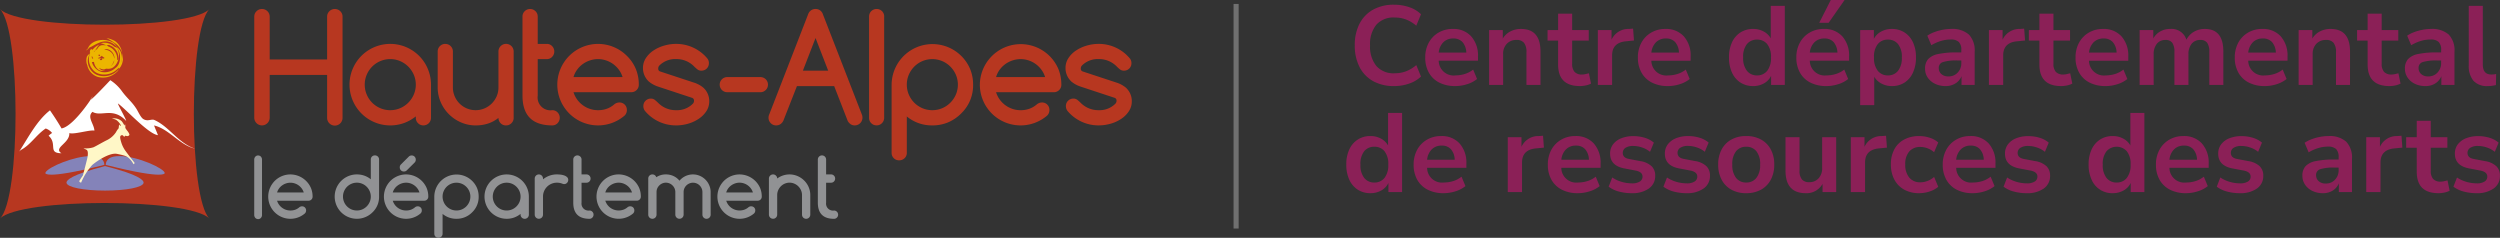 <?xml version="1.0" encoding="UTF-8"?> <svg xmlns="http://www.w3.org/2000/svg" width="490.124" height="46.62" viewBox="0 0 490.124 46.62"><rect x="0" y="0" width="490.124" height="46.62" fill="#333333" stroke="none"/><defs><clipPath id="clip-path"><path id="Rectangle_1888" fill="none" d="M0 0h221.89v44.862H0z"></path></clipPath></defs><g id="Groupe_8990" transform="translate(-625.984 -652.346)"><path id="Ligne_786" fill="none" stroke="#707070" stroke-width="1" d="M868.322 653.12v44.028"></path><g id="Groupe_8991" transform="translate(625.984 654.104)"><g id="Groupe_8991-2" clip-path="url(#clip-path)"><path id="Tracé_18059" d="M41.053 41.121c-4.069-4.069-36.986-4.069-41.053 0C4.067 37.052 4.067 4.135 0 .068c4.067 4.067 36.984 4.067 41.053 0-4.069 4.067-4.069 36.984 0 41.053" transform="translate(0 -.033)" fill="#b73720"></path><path id="Tracé_18060" d="M115.049 21.315a1.513 1.513 0 1 1-3.025 0v-8.386h-11.258v8.386a1.512 1.512 0 1 1-3.025 0V1.514a1.459 1.459 0 0 1 .443-1.069 1.519 1.519 0 0 1 2.139 0 1.465 1.465 0 0 1 .443 1.069V9.9h11.258V1.514a1.459 1.459 0 0 1 .443-1.069 1.519 1.519 0 0 1 2.14 0 1.467 1.467 0 0 1 .443 1.069Z" transform="translate(-47.893 -.002)" fill="#b73720"></path><path id="Tracé_18061" d="M147.354 27.921v-.285a8.142 8.142 0 0 1-2.327 1.312 7.994 7.994 0 0 1-10.67-7.533 7.988 7.988 0 1 1 15.976 0v6.506a1.482 1.482 0 0 1-1.483 1.483 1.447 1.447 0 0 1-1.063-.434 1.431 1.431 0 0 1-.434-1.049m-5.007-11.511a4.866 4.866 0 0 0-1.969.4 5.006 5.006 0 0 0-2.645 2.667 4.989 4.989 0 0 0 0 3.88 5 5 0 0 0 2.645 2.667 5.008 5.008 0 0 0 3.924 0 5.107 5.107 0 0 0 1.59-1.084 5.168 5.168 0 0 0 1.07-1.592 4.948 4.948 0 0 0 0-3.864 5.165 5.165 0 0 0-1.07-1.591 5.089 5.089 0 0 0-1.59-1.084 4.84 4.84 0 0 0-1.955-.4" transform="translate(-65.835 -6.579)" fill="#b73720"></path><path id="Tracé_18062" d="M181.647 29.407a1.4 1.4 0 0 1-1.055-.429 1.493 1.493 0 0 1-.429-1.04 6.647 6.647 0 0 1-2.082 1.121 7.856 7.856 0 0 1-2.383.349 7.125 7.125 0 0 1-2.882-.593 7.595 7.595 0 0 1-3.973-3.972 7.134 7.134 0 0 1-.591-2.882v-7.048a1.43 1.43 0 0 1 .434-1.049 1.45 1.45 0 0 1 1.063-.435 1.485 1.485 0 0 1 1.484 1.484v7.047a4.337 4.337 0 0 0 .351 1.739 4.44 4.44 0 0 0 .955 1.42 4.492 4.492 0 0 0 1.419.956 4.488 4.488 0 0 0 3.467 0 4.537 4.537 0 0 0 2.39-2.382 4.324 4.324 0 0 0 .349-1.733v-7.047a1.491 1.491 0 0 1 2.982 0v13.009a1.427 1.427 0 0 1-.436 1.05 1.446 1.446 0 0 1-1.063.436" transform="translate(-82.443 -6.58)" fill="#b73720"></path><path id="Tracé_18063" d="M200.857 9.833v7.175q0 5.82 5.834 5.82a1.4 1.4 0 0 0 1.041-.435 1.519 1.519 0 0 0 0-2.112 1.41 1.41 0 0 0-1.041-.435 2.514 2.514 0 0 1-2.852-2.838V9.833h1.783a1.406 1.406 0 0 0 1.04-.436 1.517 1.517 0 0 0 0-2.111 1.407 1.407 0 0 0-1.04-.435h-1.783V1.486A1.432 1.432 0 0 0 203.4.438a1.5 1.5 0 0 0-2.111 0 1.427 1.427 0 0 0-.436 1.048v8.347Z" transform="translate(-98.42 -.002)" fill="#b73720"></path><path id="Tracé_18064" d="M226.389 24.915a1.437 1.437 0 0 1 1.483 1.483 1.483 1.483 0 0 1-.426 1.07 7.991 7.991 0 0 1-13.211-6.05 7.99 7.99 0 0 1 13.637-5.647 7.792 7.792 0 0 1 1.757 2.575 8.026 8.026 0 0 1 .582 3.072 1.4 1.4 0 0 1-.436 1.063 1.453 1.453 0 0 1-1.061.421h-11.3a4.867 4.867 0 0 0 .712 1.434 4.979 4.979 0 0 0 1.106 1.113 5.1 5.1 0 0 0 1.4.722 4.985 4.985 0 0 0 1.591.256 5.066 5.066 0 0 0 1.725-.284 4.741 4.741 0 0 0 1.454-.859 1.573 1.573 0 0 1 .985-.369m.643-4.979a4.838 4.838 0 0 0-.721-1.434 5.153 5.153 0 0 0-1.114-1.114 5.092 5.092 0 0 0-1.4-.718 4.92 4.92 0 0 0-1.576-.257 4.989 4.989 0 0 0-1.585.257 5.2 5.2 0 0 0-1.413.718 4.972 4.972 0 0 0-1.11 1.114 4.556 4.556 0 0 0-.7 1.434Z" transform="translate(-104.975 -6.582)" fill="#b73720"></path><path id="Tracé_18065" d="M250.12 21.8a5.462 5.462 0 0 1-1.882-1.055h.013a3.559 3.559 0 0 1-1.087-2.583 3.488 3.488 0 0 1 .58-1.96 5.2 5.2 0 0 1 1.5-1.49 7.586 7.586 0 0 1 2.093-.951 8.376 8.376 0 0 1 2.332-.333 7.925 7.925 0 0 1 6.12 2.866 1.388 1.388 0 0 1 .3.9 1.437 1.437 0 0 1-1.484 1.482 1.2 1.2 0 0 1-.777-.257 7.929 7.929 0 0 1-.623-.556 4.81 4.81 0 0 0-3.535-1.455 4.373 4.373 0 0 0-3.281 1.255.838.838 0 0 0-.232.627.533.533 0 0 0 .373.542l6.675 2.2a5.384 5.384 0 0 1 1.882 1.056h-.009a3.558 3.558 0 0 1 1.083 2.582 3.472 3.472 0 0 1-.579 1.969 5.267 5.267 0 0 1-1.506 1.49 7.207 7.207 0 0 1-2.076.951 8.436 8.436 0 0 1-2.323.329 7.893 7.893 0 0 1-6.119-2.839 1.487 1.487 0 0 1-.316-.928 1.444 1.444 0 0 1 1.483-1.484 1.2 1.2 0 0 1 .8.278q.326.278.6.537a4.833 4.833 0 0 0 3.552 1.453 4.348 4.348 0 0 0 3.279-1.284.843.843 0 0 0 .216-.585.557.557 0 0 0-.385-.554Z" transform="translate(-121.111 -6.582)" fill="#b73720"></path><path id="Tracé_18066" d="M278.139 29.151a1.483 1.483 0 1 1 0-2.966h6.5a1.483 1.483 0 1 1 0 2.966Z" transform="translate(-135.561 -12.831)" fill="#b73720"></path><path id="Tracé_18067" d="m295.588 20.63 7.612-19.6A1.519 1.519 0 0 1 304.648 0a1.474 1.474 0 0 1 1.438 1.03l7.647 19.67a1.618 1.618 0 0 1 .113.614 1.507 1.507 0 0 1-1.509 1.512 1.4 1.4 0 0 1-1.055-.442 1.576 1.576 0 0 1-.346-.485l-2.636-6.777H301l-2.659 6.778a1.628 1.628 0 0 1-.341.485 1.462 1.462 0 0 1-1.074.442 1.431 1.431 0 0 1-1.061-.442 1.467 1.467 0 0 1-.434-1.07 1.621 1.621 0 0 1 .156-.683M307.13 12.1l-2.482-6.405-2.481 6.405Z" transform="translate(-144.762)" fill="#b73720"></path><path id="Tracé_18068" d="M350.732 29.409a7.663 7.663 0 0 1-5.006-1.754v7.116a1.409 1.409 0 0 1-.437 1.063 1.47 1.47 0 0 1-1.064.421 1.44 1.44 0 0 1-1.481-1.484V21.419a8.015 8.015 0 0 1 15.39-3.073 7.95 7.95 0 0 1 .587 3.073 7.628 7.628 0 0 1-2.34 5.649 8.055 8.055 0 0 1-2.608 1.763 7.916 7.916 0 0 1-3.042.578m-5.006-7.99a4.92 4.92 0 0 0 .39 1.942 5.119 5.119 0 0 0 1.064 1.591 5.058 5.058 0 0 0 1.583 1.077 5.027 5.027 0 0 0 3.924 0 5.114 5.114 0 0 0 2.659-2.676 4.965 4.965 0 0 0 0-3.866 5.085 5.085 0 0 0-1.072-1.589 4.971 4.971 0 0 0-1.587-1.084 5.009 5.009 0 0 0-3.924 0 4.989 4.989 0 0 0-1.583 1.076 5.122 5.122 0 0 0-1.064 1.591 4.919 4.919 0 0 0-.39 1.939" transform="translate(-167.944 -6.582)" fill="#b73720"></path><path id="Tracé_18069" d="M388.813 24.915A1.433 1.433 0 0 1 390.3 26.4a1.483 1.483 0 0 1-.429 1.07 7.99 7.99 0 0 1-13.209-6.05 8.019 8.019 0 0 1 15.394-3.072 8.045 8.045 0 0 1 .583 3.072 1.411 1.411 0 0 1-.436 1.063 1.462 1.462 0 0 1-1.059.421h-11.3a4.89 4.89 0 0 0 .712 1.434 5.107 5.107 0 0 0 1.105 1.113 5.179 5.179 0 0 0 1.4.722 4.967 4.967 0 0 0 1.591.256 5.052 5.052 0 0 0 1.723-.284 4.711 4.711 0 0 0 1.456-.859 1.572 1.572 0 0 1 .984-.369m.643-4.979a4.778 4.778 0 0 0-.721-1.434 5.055 5.055 0 0 0-2.506-1.832 5 5 0 0 0-3.164 0 5.18 5.18 0 0 0-1.411.718 5.019 5.019 0 0 0-1.116 1.114 4.684 4.684 0 0 0-.7 1.434Z" transform="translate(-184.563 -6.582)" fill="#b73720"></path><path id="Tracé_18070" d="M412.549 21.8a5.515 5.515 0 0 1-1.885-1.055h.016a3.556 3.556 0 0 1-1.085-2.583 3.483 3.483 0 0 1 .579-1.96 5.109 5.109 0 0 1 1.507-1.49 7.47 7.47 0 0 1 2.088-.951 8.364 8.364 0 0 1 2.33-.333 7.908 7.908 0 0 1 6.119 2.866 1.377 1.377 0 0 1 .3.9 1.435 1.435 0 0 1-1.483 1.482 1.2 1.2 0 0 1-.776-.257 7.132 7.132 0 0 1-.62-.556 4.827 4.827 0 0 0-3.541-1.455 4.377 4.377 0 0 0-3.278 1.255.844.844 0 0 0-.23.627.529.529 0 0 0 .372.542l6.677 2.2a5.379 5.379 0 0 1 1.879 1.056h-.011a3.555 3.555 0 0 1 1.083 2.582 3.478 3.478 0 0 1-.577 1.969 5.338 5.338 0 0 1-1.5 1.49 7.226 7.226 0 0 1-2.085.949 8.453 8.453 0 0 1-2.325.329 7.9 7.9 0 0 1-6.119-2.839 1.511 1.511 0 0 1-.312-.928 1.414 1.414 0 0 1 .422-1.061 1.43 1.43 0 0 1 1.061-.423 1.191 1.191 0 0 1 .8.278c.224.185.421.364.6.537a4.827 4.827 0 0 0 3.549 1.453 4.354 4.354 0 0 0 3.281-1.284.856.856 0 0 0 .214-.585.56.56 0 0 0-.382-.554Z" transform="translate(-200.701 -6.582)" fill="#b73720"></path><path id="Tracé_18071" d="M337.045 1.5a1.473 1.473 0 0 0-.42-1.062 1.519 1.519 0 0 0-2.126 0 1.483 1.483 0 0 0-.422 1.062v19.888a1.641 1.641 0 0 0 .023.254c0 .014.01.027.014.042a1.422 1.422 0 0 0 .389.709c.017.018.039.03.057.046a1.383 1.383 0 0 0 .424.279.024.024 0 0 0 .012 0 1.381 1.381 0 0 0 .254.076 1.662 1.662 0 0 0 .308.029 1.422 1.422 0 0 0 1.046-.434 1.455 1.455 0 0 0 .433-1.049V1.5Z" transform="translate(-163.698 -.002)" fill="#b73720"></path><path id="Tracé_18072" d="M35.772 13.873c-.151.027-.158.156-.083.268.063.147-.28.541-.188.891a.581.581 0 0 0 .169.36c.027.337.142.6.438.444.041.016.209.063-.017-.255.512-.121.6.081.468.066-.055.041.158-.295-.02-.314s-.35-.377-.642-.289c-.029.043-.022.268-.049.27a.267.267 0 0 0-.385.275c-.225.515.824-.451-.039-1.237-.029-.155-.117-.224.073-.18.038-.159.058-.131.1-.177a4.414 4.414 0 0 1 1.016.69c-.012.172-1.822.06-1.541.218-.278.108.93.178 1.043.189-2.81 1.245-1.212-1.325-1.571-.773a1.6 1.6 0 0 0-.37.789c-.13.62.615.641.9.523.208.088.555-.15.979-.15-.249.145-.856.677-1.022.658-.494-.026-1.235.647-1.38-1.09a3.65 3.65 0 0 1 2.061-2.264c-.47.311-.819 1.282-1.175 1.456.9-.169.612-1.43 2.042-1.294a1.727 1.727 0 0 0 .441-.012 1.242 1.242 0 0 1 .393.274 2.552 2.552 0 0 1 1.711 2.752c0-.114.2-.176.235-.31a2.545 2.545 0 0 0-1.62-2.666c-.166-.157-.521-.026-.719-.05-.4-.064-.749-.359-1.18-.369a2.833 2.833 0 0 1 2.68.62 3.428 3.428 0 0 0 .673.283 2.928 2.928 0 0 0-1.135-1c-1.823-.9-3.509.669-4.385.938l-.049.132-.071.018a1.686 1.686 0 0 1-.556.437l.412-.427c.6-1.582 3.011-2.108 4.769-1.219.461.11.8.852 1.125 1.173 1.08.867 1.022 3.4-.134 4.1-1.338 1.393-3.734 1.383-4.725.208a3.14 3.14 0 0 1-.6-3.377l-.033-.116-.1.065.09-.123a.6.6 0 0 1 .29-.6c.139-.057-.018.134.113.2.024-.036.063-.072.059-.072l.163.032c-.034-.032.071-.036.136-.046a2.479 2.479 0 0 0 .122 1.042c.191-.121.135-.2.154-.257a.261.261 0 0 1-.084-.3c-.074-.291.348-.513.514-.59l.235.012c.135 0 .339.206.275.171m1.98 3.662a1.829 1.829 0 0 1-.713.007l-.2.049-.247.105a1.993 1.993 0 0 1-1.031-.32 1.244 1.244 0 0 0 1.243.556c-1.464.424-2.243-1.055-2.221-1.889l-.236-.656a2.065 2.065 0 0 0-.229-.409 2.813 2.813 0 0 0 2.016 3.232 3.154 3.154 0 0 0 2.671-.8c1.058-.659 1.209-2.908.282-3.936 1.061 1.764-.214 3.951-1.334 4.059m.132-.417c.266-.334.667-.664.666-1.2.355-1.474-1.215-2.591-1.936-2.072a1.884 1.884 0 0 1 1.936 2.072c.016-1.315.365-.1-.565 1.036a.291.291 0 0 1-.1.16" transform="translate(-16.168 -5.84)" fill="#ecb500"></path><path id="Tracé_18073" d="M33.459 18.372a3.234 3.234 0 0 1 .418-1.242 2.083 2.083 0 0 0-.572.545 2.45 2.45 0 0 0 .055 1.749 3.057 3.057 0 0 0 2.1 2.3 3.855 3.855 0 0 0 3.617-.92 1.544 1.544 0 0 0 .473-.628 3.79 3.79 0 0 1-4.345 1.124 3.028 3.028 0 0 1-1.746-2.928" transform="translate(-16.246 -8.394)" fill="#ecb500"></path><path id="Tracé_18074" d="M42.633 11.791a5.573 5.573 0 0 0-1.711-.606 10.851 10.851 0 0 1 1.538.915A3.646 3.646 0 0 1 44 14.127a3.45 3.45 0 0 0-1.37-2.336" transform="translate(-20.052 -5.481)" fill="#ecb500"></path><path id="Tracé_18075" d="m45.6 20.087.318-.413a3.207 3.207 0 0 0 .328-2.72 3.291 3.291 0 0 1-.742 2.689c.159.083.165.256.1.444" transform="translate(-22.299 -8.307)" fill="#ecb500"></path><path id="Tracé_18076" d="M7.389 41.354c1.755-2.7 3.432-6.033 6.028-8.067.8 1.158 1.593 2.367 2.271 3.55 2.753-.5 7.247-8.024 5.824-5.912-1.018 1.515 3.735-3.551 3.735-3.551a8.465 8.465 0 0 1 2.363 2.283c1.029 1.364 1.813 1.886 2.734 3.3.355.545.854 1.725 1.374 2.039.927.563 1.565-.1 2.209.2 2.912 1.323 4.66 4.53 7.944 5.616-3.015-.7-5.1-3.871-8.038-4.561.084.3.642 1.559.75 1.9-1.885-.211-6.339-5.163-7.844-6.213.056.392 1.588 3.021 1.619 3.422-2.615-2.791-4.865-.736-6.6-1.775-1.152 1 .3 2.34.375 3.679-.909-.2-4.1.825-4.918.475.12 2.017-3.206 2.868-1.556 3.961-2.737-.026-.7-1.813-2.511-3.436a4.834 4.834 0 0 1 .686-.542 2.716 2.716 0 0 0-1.256-.875c-1.852 1.239-2.942 3.2-4.884 4.223" transform="translate(-3.621 -13.413)" fill="#fff"></path><path id="Tracé_18077" d="M109.728 69.857a.783.783 0 0 1 .807.807.808.808 0 0 1-.234.583 4.349 4.349 0 1 1-2.842-7.642 4.411 4.411 0 0 1 4.031 2.675 4.325 4.325 0 0 1 .32 1.673.773.773 0 0 1-.238.578.791.791 0 0 1-.578.228h-6.15a2.641 2.641 0 0 0 .388.781 2.771 2.771 0 0 0 1.363 1 2.831 2.831 0 0 0 1.805-.017 2.519 2.519 0 0 0 .793-.465.849.849 0 0 1 .537-.2m.349-2.711a2.628 2.628 0 0 0-.393-.78 2.748 2.748 0 0 0-.605-.605 2.713 2.713 0 0 0-.761-.393 2.673 2.673 0 0 0-.859-.141 2.7 2.7 0 0 0-.861.141 2.774 2.774 0 0 0-.769.393 2.615 2.615 0 0 0-.606.605 2.515 2.515 0 0 0-.38.78Z" transform="translate(-50.525 -31.166)" fill="#919294"></path><path id="Tracé_18078" d="M133.017 60.024a4.216 4.216 0 0 1 2.725.954V57.1a.782.782 0 0 1 .807-.807.8.8 0 0 1 .578.228.774.774 0 0 1 .237.578v7.269a4.148 4.148 0 0 1-1.275 3.075 4.349 4.349 0 1 1-3.073-7.423m2.725 4.348a2.619 2.619 0 0 0-.214-1.052 2.755 2.755 0 0 0-1.448-1.456 2.63 2.63 0 0 0-1.063-.218 2.659 2.659 0 0 0-1.073.218 2.766 2.766 0 0 0-.862.585 2.8 2.8 0 0 0-.578.866 2.721 2.721 0 0 0 0 2.114 2.733 2.733 0 0 0 1.44 1.452 2.683 2.683 0 0 0 1.073.215 2.653 2.653 0 0 0 1.063-.215 2.83 2.83 0 0 0 .867-.591 2.776 2.776 0 0 0 .582-.867 2.613 2.613 0 0 0 .214-1.052" transform="translate(-63.047 -27.585)" fill="#919294"></path><path id="Tracé_18079" d="M154.2 66.282a.783.783 0 0 1 .809.807.8.8 0 0 1-.234.581 4.349 4.349 0 1 1-2.843-7.64 4.4 4.4 0 0 1 4.031 2.675 4.345 4.345 0 0 1 .318 1.673.772.772 0 0 1-.237.578.793.793 0 0 1-.578.229h-6.151a2.718 2.718 0 0 0 .99 1.386 2.729 2.729 0 0 0 .762.392 2.675 2.675 0 0 0 .865.14 2.714 2.714 0 0 0 .941-.157 2.57 2.57 0 0 0 .792-.464.834.834 0 0 1 .534-.2m.351-2.711a2.58 2.58 0 0 0-.393-.78 2.794 2.794 0 0 0-1.365-1 2.718 2.718 0 0 0-1.721 0 2.79 2.79 0 0 0-.769.393 2.664 2.664 0 0 0-.606.6 2.494 2.494 0 0 0-.381.78Zm-.94-5.878-1.554 1.545a.751.751 0 0 1-.558.219.785.785 0 0 1-.808-.808.768.768 0 0 1 .2-.551l1.553-1.545a.792.792 0 0 1 .575-.242.774.774 0 0 1 .578.236.81.81 0 0 1 .23.58.767.767 0 0 1-.217.566" transform="translate(-72.314 -27.592)" fill="#919294"></path><path id="Tracé_18080" d="M171.3 72.3a4.173 4.173 0 0 1-2.727-.956v3.874a.774.774 0 0 1-.237.578.8.8 0 0 1-.579.228.781.781 0 0 1-.578-.228.789.789 0 0 1-.23-.578v-7.265a4.363 4.363 0 0 1 8.379-1.673 4.315 4.315 0 0 1 .319 1.673 4.157 4.157 0 0 1-1.273 3.075A4.209 4.209 0 0 1 171.3 72.3m-2.727-4.35a2.659 2.659 0 0 0 .214 1.057 2.732 2.732 0 0 0 1.442 1.452 2.762 2.762 0 0 0 2.135 0A2.766 2.766 0 0 0 173.809 69a2.714 2.714 0 0 0 0-2.1 2.814 2.814 0 0 0-.582-.866 2.777 2.777 0 0 0-.865-.59 2.72 2.72 0 0 0-2.135 0 2.716 2.716 0 0 0-1.442 1.451 2.657 2.657 0 0 0-.214 1.057" transform="translate(-81.804 -31.166)" fill="#919294"></path><path id="Tracé_18081" d="M193.32 71.494v-.157a4.444 4.444 0 0 1-1.265.717 4.286 4.286 0 0 1-1.461.247 4.348 4.348 0 1 1 4.35-4.348v3.541a.812.812 0 0 1-1.625 0m-2.725-6.268a2.644 2.644 0 0 0-1.071.218 2.753 2.753 0 0 0-.862.585 2.811 2.811 0 0 0-.579.867 2.732 2.732 0 0 0 0 2.113 2.836 2.836 0 0 0 .579.864 2.761 2.761 0 0 0 .862.588 2.756 2.756 0 0 0 2.135 0 2.778 2.778 0 0 0 1.448-1.457 2.707 2.707 0 0 0 0-2.106 2.778 2.778 0 0 0-.582-.865 2.739 2.739 0 0 0-.865-.59 2.641 2.641 0 0 0-1.064-.218" transform="translate(-91.261 -31.166)" fill="#919294"></path><path id="Tracé_18082" d="M207.176 64.411v.155a4.461 4.461 0 0 1 1.266-.715 4.215 4.215 0 0 1 1.458-.251 6.464 6.464 0 0 1 .735.045 3.245 3.245 0 0 1 .721.168 1.549 1.549 0 0 1 .548.329.722.722 0 0 1 .217.544.791.791 0 0 1-.065.319.964.964 0 0 1-.174.261.8.8 0 0 1-.258.175.839.839 0 0 1-.318.061.878.878 0 0 1-.342-.085 2.856 2.856 0 0 0-1.064-.194 2.65 2.65 0 0 0-1.063.214 2.716 2.716 0 0 0-1.448 1.447 2.663 2.663 0 0 0-.213 1.064v3.542a.811.811 0 0 1-.809.808.811.811 0 0 1-.815-.808v-7.079a.811.811 0 0 1 .815-.807.812.812 0 0 1 .809.807" transform="translate(-100.72 -31.166)" fill="#919294"></path><path id="Tracé_18083" d="M220.371 60.022V57.1a.781.781 0 0 1 .236-.571.794.794 0 0 1 .579-.237.808.808 0 0 1 .807.808v2.921h.973a.762.762 0 0 1 .566.238.775.775 0 0 1 .232.57.786.786 0 0 1-.232.578.774.774 0 0 1-.566.238h-.973v3.907a1.37 1.37 0 0 0 1.554 1.544.761.761 0 0 1 .566.238.78.78 0 0 1 .232.571.789.789 0 0 1-.232.577.759.759 0 0 1-.566.238q-3.178 0-3.176-3.169v-3.907" transform="translate(-107.982 -27.583)" fill="#919294"></path><path id="Tracé_18084" d="M235.907 69.857a.786.786 0 0 1 .581.228.8.8 0 0 1 .227.579.806.806 0 0 1-.234.583 4.349 4.349 0 1 1-2.841-7.647 4.411 4.411 0 0 1 4.031 2.675 4.325 4.325 0 0 1 .32 1.673.769.769 0 0 1-.24.578.782.782 0 0 1-.575.228h-6.153a2.723 2.723 0 0 0 .99 1.386 2.79 2.79 0 0 0 .762.393 2.826 2.826 0 0 0 1.8-.017 2.5 2.5 0 0 0 .794-.465.846.846 0 0 1 .535-.2m.352-2.711a2.678 2.678 0 0 0-.393-.78 2.633 2.633 0 0 0-.608-.605 2.705 2.705 0 0 0-.758-.393 2.678 2.678 0 0 0-.86-.141 2.706 2.706 0 0 0-.86.141 2.738 2.738 0 0 0-.767.393 2.606 2.606 0 0 0-.608.605 2.528 2.528 0 0 0-.381.78Z" transform="translate(-112.353 -31.166)" fill="#919294"></path><path id="Tracé_18085" d="M261.434 71.487a.806.806 0 0 1-.807.816.783.783 0 0 1-.575-.238.794.794 0 0 1-.234-.578v-4.42a1.75 1.75 0 0 0-.144-.707 1.874 1.874 0 0 0-.393-.586 1.839 1.839 0 0 0-1.309-.548 1.737 1.737 0 0 0-.714.149 1.865 1.865 0 0 0-.985.976 1.8 1.8 0 0 0-.141.716v4.419a.812.812 0 1 1-1.624 0v-4.419a1.815 1.815 0 0 0-.145-.716 1.931 1.931 0 0 0-.4-.581 1.867 1.867 0 0 0-.584-.4 1.809 1.809 0 0 0-1.425-.005 1.853 1.853 0 0 0-.59.4 1.927 1.927 0 0 0-.4.585 1.793 1.793 0 0 0-.14.716v4.419a.8.8 0 0 1-.239.578.81.81 0 0 1-1.385-.578v-7.073a.769.769 0 0 1 .235-.571.778.778 0 0 1 .573-.238.8.8 0 0 1 .48.151.754.754 0 0 1 .287.4 3.319 3.319 0 0 1 1.889-.552 3.521 3.521 0 0 1 1.458.307 3.3 3.3 0 0 1 1.2.927 3.44 3.44 0 0 1 3.989-.957 3.576 3.576 0 0 1 1.1.744 3.464 3.464 0 0 1 .741 1.105 3.209 3.209 0 0 1 .279 1.338Z" transform="translate(-122.11 -31.166)" fill="#919294"></path><path id="Tracé_18086" d="M282.4 69.857a.784.784 0 0 1 .81.807.818.818 0 0 1-.235.583 4.349 4.349 0 1 1-2.843-7.642 4.409 4.409 0 0 1 4.032 2.675 4.352 4.352 0 0 1 .316 1.673.764.764 0 0 1-.235.578.8.8 0 0 1-.581.228h-6.15a2.748 2.748 0 0 0 .39.781 2.689 2.689 0 0 0 .6.6 2.79 2.79 0 0 0 .762.393 2.824 2.824 0 0 0 1.8-.017 2.532 2.532 0 0 0 .793-.465.848.848 0 0 1 .535-.2m.349-2.711a2.582 2.582 0 0 0-.389-.78 2.845 2.845 0 0 0-.607-.605 2.721 2.721 0 0 0-.763-.393 2.687 2.687 0 0 0-1.717 0 2.79 2.79 0 0 0-.771.393 2.649 2.649 0 0 0-.988 1.385Z" transform="translate(-135.138 -31.166)" fill="#919294"></path><path id="Tracé_18087" d="M297.209 64.405a4.04 4.04 0 0 1 3.983-.481 4.2 4.2 0 0 1 1.292.866 4.033 4.033 0 0 1 .884 1.288 3.907 3.907 0 0 1 .326 1.582v3.828a.813.813 0 0 1-1.386.579.8.8 0 0 1-.237-.579v-3.829a2.288 2.288 0 0 0-.194-.94 2.5 2.5 0 0 0-1.3-1.3 2.318 2.318 0 0 0-.939-.2 2.356 2.356 0 0 0-.943.191 2.436 2.436 0 0 0-.773.525 2.484 2.484 0 0 0-.524.777 2.346 2.346 0 0 0-.192.94v3.828a.788.788 0 0 1-.237.579.765.765 0 0 1-.57.237.812.812 0 0 1-.816-.816v-7.06a.789.789 0 0 1 .239-.575.775.775 0 0 1 .577-.239.758.758 0 0 1 .57.239.774.774 0 0 1 .237.56" transform="translate(-144.837 -31.167)" fill="#919294"></path><path id="Tracé_18088" d="M314.385 60.022V57.1a.81.81 0 0 1 .813-.808.812.812 0 0 1 .81.808v2.921h.971a.758.758 0 0 1 .566.238.775.775 0 0 1 .232.57.786.786 0 0 1-.232.578.77.77 0 0 1-.566.238h-.971v3.907a1.368 1.368 0 0 0 1.552 1.548.761.761 0 0 1 .566.238.785.785 0 0 1 .236.571.794.794 0 0 1-.236.577.759.759 0 0 1-.566.238q-3.175 0-3.175-3.169v-3.911" transform="translate(-154.049 -27.583)" fill="#919294"></path><path id="Tracé_18089" d="M99.217 56.875a.808.808 0 0 0-.178-.326.707.707 0 0 0-.341-.208.7.7 0 0 0-.2-.03h-.008a.708.708 0 0 0-.545.238.835.835 0 0 0-.218.581v10.85a.89.89 0 0 0 .037.247.808.808 0 0 0 .18.325.7.7 0 0 0 .341.209.727.727 0 0 0 .2.029h.007a.7.7 0 0 0 .545-.238.831.831 0 0 0 .218-.58v-10.85a.872.872 0 0 0-.037-.248" transform="translate(-47.887 -27.592)" fill="#919294"></path><path id="Tracé_18090" d="M33.121 60.394c-6.717 1.709-7.616 2.8-7.555 3.291.108.863 3.355 1.515 7.553 1.515s7.446-.652 7.554-1.515c.062-.5-.837-1.583-7.552-3.291" transform="translate(-12.526 -29.593)" fill="#8483b9"></path><path id="Tracé_18091" d="M40.644 58.278c6.27 1.589 9.1 1.923 10.366 1.923.887 0 1.2-.165 1.2-.319 0-.844-5.245-3.324-8.889-3.324-1.729 0-2.631.579-2.68 1.72" transform="translate(-19.916 -27.713)" fill="#8483b9"></path><path id="Tracé_18092" d="M26.322 56.558c-3.225 0-8.22 2.1-8.84 3.172-.08.138-.045.2-.034.217.044.076.247.253 1.186.253 1.27 0 4.1-.335 10.368-1.923-.049-1.141-.951-1.72-2.681-1.72" transform="translate(-8.541 -27.713)" fill="#8483b9"></path><path id="Tracé_18093" d="M30.855 54.627a12.1 12.1 0 0 1 2.171-3.451c.9-.767 3.419-2.477 4.866-2.182s1.91.444 2.345.855a3.7 3.7 0 0 1 .723.885c.145.236.174.293.174.293l.232-.235s-1.244-1.592-1.738-2.271a5.733 5.733 0 0 1-.923-1.83c-.175-.59-.263-1-.146-1.182a.356.356 0 0 1 .463-.145 1.714 1.714 0 0 1 .262.3l.231-.237a1.745 1.745 0 0 0 .4.087c.146 0 .378-.117.406-.264s-.234-.56-.378-.736a4.316 4.316 0 0 1-.4-.562c-.062-.115 0-.381-.03-.532s-.058-.265-.058-.265l-.115.3a3.735 3.735 0 0 0-.552-.885 2.216 2.216 0 0 0-1.679-.531 1.107 1.107 0 0 0-.215.061 1.761 1.761 0 0 1 .967.333 3.355 3.355 0 0 1 .667.756l.115.207-.115.118-.231-.3-.061.5-.027.264a3.448 3.448 0 0 0-.523.767 4.484 4.484 0 0 1-1.85 1.592c-.727.355-2.03 1.122-2.552 1.36a4.729 4.729 0 0 1-1.823.206c-.347-.03.232.145.492.322s.289.857.088 1.713-.838 3.277-.838 3.277-.4.589-.637.972.288.441.288.441" transform="translate(-14.948 -20.585)" fill="#fff7c7"></path></g></g><path id="txt" d="M-103.675.22a8.281 8.281 0 0 1-4.147-.979 6.579 6.579 0 0 1-2.651-2.772 9.131 9.131 0 0 1-.924-4.235 9.064 9.064 0 0 1 .924-4.224 6.594 6.594 0 0 1 2.651-2.761 8.281 8.281 0 0 1 4.147-.979 8.975 8.975 0 0 1 2.959.484 5.941 5.941 0 0 1 2.3 1.386l-.924 2.244a6.872 6.872 0 0 0-2.024-1.221 6.317 6.317 0 0 0-2.222-.385 4.492 4.492 0 0 0-3.586 1.419 5.972 5.972 0 0 0-1.228 4.037 6.016 6.016 0 0 0 1.232 4.048 4.474 4.474 0 0 0 3.586 1.43 6.317 6.317 0 0 0 2.222-.385 6.872 6.872 0 0 0 2.024-1.221l.924 2.244a6.2 6.2 0 0 1-2.3 1.375 8.794 8.794 0 0 1-2.963.495Zm11.99 0a6.774 6.774 0 0 1-3.146-.682A4.848 4.848 0 0 1-96.866-2.4a5.9 5.9 0 0 1-.715-2.97 5.953 5.953 0 0 1 .693-2.926 5.092 5.092 0 0 1 1.914-1.969 5.4 5.4 0 0 1 2.783-.715 4.667 4.667 0 0 1 3.619 1.452 5.636 5.636 0 0 1 1.331 3.96v.814h-7.7a2.93 2.93 0 0 0 3.3 2.882 6.158 6.158 0 0 0 1.8-.275 4.956 4.956 0 0 0 1.65-.869l.77 1.848a5.753 5.753 0 0 1-1.932 1.014 7.6 7.6 0 0 1-2.332.374Zm-.4-9.328a2.648 2.648 0 0 0-1.958.748 3.327 3.327 0 0 0-.9 2.024h5.412a3.294 3.294 0 0 0-.737-2.057 2.327 2.327 0 0 0-1.813-.715ZM-85.063 0v-10.758h2.684v1.672a3.657 3.657 0 0 1 1.485-1.408 4.5 4.5 0 0 1 2.1-.484q3.806 0 3.806 4.422V0h-2.75v-6.424a2.852 2.852 0 0 0-.472-1.826 1.79 1.79 0 0 0-1.463-.572 2.518 2.518 0 0 0-1.925.759 2.816 2.816 0 0 0-.715 2.013V0Zm17.8.22q-4.27 0-4.27-4.22v-4.69H-73.6v-2.068h2.068v-3.212h2.75v3.212h3.256v2.068h-3.256v4.532a2.348 2.348 0 0 0 .462 1.584 1.893 1.893 0 0 0 1.5.528 2.805 2.805 0 0 0 .638-.077q.33-.077.682-.165l.418 2.024a3.691 3.691 0 0 1-1 .352 5.515 5.515 0 0 1-1.183.132Zm3.52-.22v-10.758h2.684v1.892a3.591 3.591 0 0 1 3.388-2.112l.836-.066.176 2.332-1.584.154q-2.706.264-2.706 2.772V0Zm13.75.22a6.774 6.774 0 0 1-3.146-.682A4.848 4.848 0 0 1-55.176-2.4a5.9 5.9 0 0 1-.715-2.97 5.953 5.953 0 0 1 .691-2.924 5.093 5.093 0 0 1 1.914-1.969 5.4 5.4 0 0 1 2.783-.715 4.667 4.667 0 0 1 3.619 1.452 5.636 5.636 0 0 1 1.331 3.96v.814h-7.7a2.93 2.93 0 0 0 3.3 2.882 6.158 6.158 0 0 0 1.8-.275 4.956 4.956 0 0 0 1.65-.869l.77 1.848a5.753 5.753 0 0 1-1.93 1.012 7.6 7.6 0 0 1-2.332.374Zm-.4-9.328a2.648 2.648 0 0 0-1.958.748 3.327 3.327 0 0 0-.9 2.024h5.412a3.294 3.294 0 0 0-.737-2.057 2.327 2.327 0 0 0-1.815-.715ZM-33.3.22a4.5 4.5 0 0 1-2.475-.682 4.525 4.525 0 0 1-1.661-1.947 6.952 6.952 0 0 1-.594-2.981 6.861 6.861 0 0 1 .594-2.981 4.549 4.549 0 0 1 1.664-1.929 4.5 4.5 0 0 1 2.475-.682 4.234 4.234 0 0 1 2.068.506 3.4 3.4 0 0 1 1.386 1.346v-6.38h2.75V0h-2.684v-1.782a3.291 3.291 0 0 1-1.386 1.463A4.234 4.234 0 0 1-33.3.22Zm.77-2.09a2.457 2.457 0 0 0 1.98-.891 4 4 0 0 0 .75-2.629 3.947 3.947 0 0 0-.748-2.629 2.484 2.484 0 0 0-1.98-.869 2.484 2.484 0 0 0-1.98.869 3.947 3.947 0 0 0-.748 2.629 4 4 0 0 0 .748 2.629 2.457 2.457 0 0 0 1.981.891Zm13.6 2.09a6.774 6.774 0 0 1-3.146-.682A4.848 4.848 0 0 1-24.112-2.4a5.9 5.9 0 0 1-.715-2.97 5.953 5.953 0 0 1 .693-2.926 5.093 5.093 0 0 1 1.914-1.969 5.4 5.4 0 0 1 2.783-.715 4.667 4.667 0 0 1 3.619 1.452 5.636 5.636 0 0 1 1.331 3.96v.814h-7.7a2.93 2.93 0 0 0 3.3 2.882 6.158 6.158 0 0 0 1.8-.275 4.956 4.956 0 0 0 1.65-.869l.77 1.848A5.753 5.753 0 0 1-16.6-.154a7.6 7.6 0 0 1-2.331.374Zm-.4-9.328a2.648 2.648 0 0 0-1.958.748 3.327 3.327 0 0 0-.9 2.024h5.412a3.294 3.294 0 0 0-.737-2.057 2.327 2.327 0 0 0-1.814-.715Zm-1.012-3.08 2.266-4.466h2.706l-3.124 4.466Zm8.03 16.148v-14.718h2.684v1.716a3.442 3.442 0 0 1 1.4-1.408 4.242 4.242 0 0 1 2.128-.528 4.5 4.5 0 0 1 2.47.678 4.549 4.549 0 0 1 1.661 1.929 6.861 6.861 0 0 1 .594 2.981 6.952 6.952 0 0 1-.594 2.981 4.553 4.553 0 0 1-1.65 1.947A4.481 4.481 0 0 1-6.1.22a4.245 4.245 0 0 1-2.057-.5 3.5 3.5 0 0 1-1.4-1.331V3.96Zm5.434-5.83a2.457 2.457 0 0 0 1.98-.891 4 4 0 0 0 .751-2.629 3.947 3.947 0 0 0-.748-2.629 2.484 2.484 0 0 0-1.98-.869 2.484 2.484 0 0 0-1.98.869A3.947 3.947 0 0 0-9.6-5.39a4 4 0 0 0 .748 2.629 2.457 2.457 0 0 0 1.977.891ZM4.433.22a4.633 4.633 0 0 1-2.079-.451 3.6 3.6 0 0 1-1.43-1.221A3.047 3.047 0 0 1 .407-3.19a2.729 2.729 0 0 1 .616-1.881 3.677 3.677 0 0 1 2-1 17.85 17.85 0 0 1 3.72-.309h.77v-.462a2.178 2.178 0 0 0-.484-1.584A2.25 2.25 0 0 0 5.4-8.91a6.6 6.6 0 0 0-1.848.275 8.362 8.362 0 0 0-1.914.847l-.791-1.87a6.31 6.31 0 0 1 1.353-.693 9.749 9.749 0 0 1 1.65-.462 8.8 8.8 0 0 1 1.639-.165 4.913 4.913 0 0 1 3.5 1.089 4.467 4.467 0 0 1 1.144 3.377V0H7.557v-1.716A3 3 0 0 1 6.369-.3a3.535 3.535 0 0 1-1.936.52ZM5-1.672a2.377 2.377 0 0 0 1.8-.748 2.628 2.628 0 0 0 .715-1.892V-4.8h-.75a8.788 8.788 0 0 0-2.871.319 1.156 1.156 0 0 0-.8 1.155A1.536 1.536 0 0 0 3.6-2.134a2.011 2.011 0 0 0 1.4.462ZM12.925 0v-10.758h2.684v1.892A3.591 3.591 0 0 1 19-10.978l.836-.066.176 2.332-1.584.154q-2.706.264-2.706 2.772V0Zm14.168.22Q22.825.22 22.825-4v-4.69h-2.068v-2.068h2.068v-3.212h2.75v3.212h3.256v2.068h-3.256v4.532a2.348 2.348 0 0 0 .462 1.584 1.893 1.893 0 0 0 1.5.528 2.805 2.805 0 0 0 .638-.077q.33-.077.682-.165l.418 2.024a3.691 3.691 0 0 1-1 .352 5.515 5.515 0 0 1-1.182.132Zm8.712 0a6.774 6.774 0 0 1-3.146-.682A4.848 4.848 0 0 1 30.624-2.4a5.9 5.9 0 0 1-.715-2.97 5.953 5.953 0 0 1 .691-2.924 5.093 5.093 0 0 1 1.914-1.969 5.4 5.4 0 0 1 2.783-.715 4.667 4.667 0 0 1 3.619 1.452 5.636 5.636 0 0 1 1.331 3.96v.814h-7.7a2.93 2.93 0 0 0 3.3 2.882 6.158 6.158 0 0 0 1.8-.275 4.956 4.956 0 0 0 1.65-.869l.77 1.848a5.753 5.753 0 0 1-1.93 1.012 7.6 7.6 0 0 1-2.332.374Zm-.4-9.328a2.648 2.648 0 0 0-1.958.748 3.327 3.327 0 0 0-.9 2.024h5.412a3.294 3.294 0 0 0-.737-2.057 2.327 2.327 0 0 0-1.813-.715ZM42.471 0v-10.758h2.684v1.65a3.507 3.507 0 0 1 1.345-1.375 3.891 3.891 0 0 1 1.98-.495 3.034 3.034 0 0 1 3.168 2.112 3.75 3.75 0 0 1 1.452-1.551 4.146 4.146 0 0 1 2.156-.561q3.63 0 3.63 4.422V0h-2.75v-6.446a3.153 3.153 0 0 0-.407-1.8 1.571 1.571 0 0 0-1.375-.572 2.063 2.063 0 0 0-1.694.759 3.245 3.245 0 0 0-.616 2.1V0h-2.75v-6.446a3.153 3.153 0 0 0-.407-1.8 1.545 1.545 0 0 0-1.353-.572 2.063 2.063 0 0 0-1.694.759 3.245 3.245 0 0 0-.616 2.1V0Zm24.552.22a6.774 6.774 0 0 1-3.146-.682A4.848 4.848 0 0 1 61.842-2.4a5.9 5.9 0 0 1-.715-2.97 5.953 5.953 0 0 1 .693-2.926 5.093 5.093 0 0 1 1.914-1.969 5.4 5.4 0 0 1 2.783-.715 4.667 4.667 0 0 1 3.619 1.452 5.636 5.636 0 0 1 1.331 3.96v.814h-7.7a2.93 2.93 0 0 0 3.3 2.882 6.158 6.158 0 0 0 1.8-.275 4.956 4.956 0 0 0 1.65-.869l.77 1.848a5.753 5.753 0 0 1-1.932 1.014 7.6 7.6 0 0 1-2.332.374Zm-.4-9.328a2.648 2.648 0 0 0-1.958.748 3.327 3.327 0 0 0-.9 2.024h5.412a3.294 3.294 0 0 0-.737-2.057 2.327 2.327 0 0 0-1.813-.715ZM73.645 0v-10.758h2.684v1.672a3.657 3.657 0 0 1 1.485-1.408 4.5 4.5 0 0 1 2.1-.484q3.806 0 3.806 4.422V0h-2.75v-6.424a2.852 2.852 0 0 0-.47-1.826 1.79 1.79 0 0 0-1.463-.572 2.518 2.518 0 0 0-1.925.759 2.816 2.816 0 0 0-.715 2.013V0Zm17.8.22q-4.27 0-4.27-4.22v-4.69h-2.068v-2.068h2.068v-3.212h2.75v3.212h3.256v2.068h-3.256v4.532a2.348 2.348 0 0 0 .462 1.584 1.893 1.893 0 0 0 1.5.528 2.805 2.805 0 0 0 .638-.077q.33-.077.682-.165l.418 2.024a3.691 3.691 0 0 1-1 .352 5.515 5.515 0 0 1-1.182.132Zm7.055 0a4.633 4.633 0 0 1-2.079-.451A3.6 3.6 0 0 1 95-1.452a3.047 3.047 0 0 1-.517-1.738 2.729 2.729 0 0 1 .616-1.881 3.677 3.677 0 0 1 2-1 17.85 17.85 0 0 1 3.718-.308h.77v-.462a2.178 2.178 0 0 0-.484-1.584 2.25 2.25 0 0 0-1.628-.484 6.6 6.6 0 0 0-1.848.275 8.362 8.362 0 0 0-1.914.847l-.792-1.87a6.31 6.31 0 0 1 1.353-.693 9.749 9.749 0 0 1 1.65-.462 8.8 8.8 0 0 1 1.639-.165 4.913 4.913 0 0 1 3.5 1.089 4.467 4.467 0 0 1 1.137 3.376V0h-2.574v-1.716A3 3 0 0 1 100.441-.3 3.535 3.535 0 0 1 98.5.22Zm.572-1.892a2.377 2.377 0 0 0 1.793-.748 2.628 2.628 0 0 0 .715-1.892V-4.8h-.748a8.788 8.788 0 0 0-2.871.319 1.156 1.156 0 0 0-.8 1.155 1.536 1.536 0 0 0 .506 1.188 2.011 2.011 0 0 0 1.41.466ZM110.737.22a3.56 3.56 0 0 1-2.827-1.045 4.539 4.539 0 0 1-.91-3.069V-15.51h2.75v11.484q0 1.98 1.672 1.98.242 0 .484-.022a2.342 2.342 0 0 0 .462-.088l-.047 2.178a6.509 6.509 0 0 1-1.584.198Zm-219.065 21a4.5 4.5 0 0 1-2.475-.682 4.525 4.525 0 0 1-1.661-1.947 6.952 6.952 0 0 1-.594-2.981 6.861 6.861 0 0 1 .594-2.981A4.549 4.549 0 0 1-110.8 10.7a4.5 4.5 0 0 1 2.475-.682 4.234 4.234 0 0 1 2.068.506 3.4 3.4 0 0 1 1.386 1.342V5.49h2.75V21h-2.684v-1.782a3.291 3.291 0 0 1-1.386 1.463 4.234 4.234 0 0 1-2.137.539Zm.77-2.09a2.457 2.457 0 0 0 1.98-.891 4 4 0 0 0 .748-2.629 3.947 3.947 0 0 0-.748-2.629 2.484 2.484 0 0 0-1.98-.869 2.484 2.484 0 0 0-1.98.869 3.947 3.947 0 0 0-.748 2.629 4 4 0 0 0 .748 2.629 2.457 2.457 0 0 0 1.98.891Zm13.6 2.09a6.774 6.774 0 0 1-3.146-.682 4.848 4.848 0 0 1-2.039-1.938 5.9 5.9 0 0 1-.715-2.97 5.953 5.953 0 0 1 .693-2.926 5.092 5.092 0 0 1 1.914-1.969 5.4 5.4 0 0 1 2.783-.715 4.667 4.667 0 0 1 3.619 1.452 5.636 5.636 0 0 1 1.331 3.96v.814h-7.7a2.93 2.93 0 0 0 3.3 2.882 6.158 6.158 0 0 0 1.8-.275 4.956 4.956 0 0 0 1.65-.869l.77 1.848a5.753 5.753 0 0 1-1.936 1.012 7.6 7.6 0 0 1-2.328.376Zm-.4-9.328a2.648 2.648 0 0 0-1.958.748 3.327 3.327 0 0 0-.9 2.024h5.412a3.294 3.294 0 0 0-.737-2.057 2.327 2.327 0 0 0-1.817-.715ZM-81.4 21V10.242h2.684v1.892a3.591 3.591 0 0 1 3.388-2.112l.836-.066.176 2.332-1.584.154q-2.706.264-2.706 2.772V21Zm13.75.22a6.774 6.774 0 0 1-3.146-.682 4.848 4.848 0 0 1-2.035-1.938 5.9 5.9 0 0 1-.715-2.97 5.953 5.953 0 0 1 .693-2.926 5.092 5.092 0 0 1 1.914-1.969 5.4 5.4 0 0 1 2.783-.715 4.667 4.667 0 0 1 3.619 1.452 5.636 5.636 0 0 1 1.331 3.96v.814h-7.7a2.93 2.93 0 0 0 3.3 2.882 6.158 6.158 0 0 0 1.8-.275 4.956 4.956 0 0 0 1.65-.869l.77 1.848a5.753 5.753 0 0 1-1.936 1.012 7.6 7.6 0 0 1-2.328.376Zm-.4-9.328a2.648 2.648 0 0 0-1.95.748 3.327 3.327 0 0 0-.9 2.024h5.412a3.3 3.3 0 0 0-.737-2.057 2.327 2.327 0 0 0-1.821-.715Zm10.96 9.328a9.5 9.5 0 0 1-2.552-.33 5.653 5.653 0 0 1-1.98-.946l.7-1.8a6.513 6.513 0 0 0 1.826.847 7.156 7.156 0 0 0 2.024.3 2.754 2.754 0 0 0 1.573-.363 1.118 1.118 0 0 0 .517-.957q0-.924-1.364-1.188l-2.2-.418q-2.794-.528-2.794-2.9a2.938 2.938 0 0 1 .583-1.826 3.719 3.719 0 0 1 1.617-1.188 6.3 6.3 0 0 1 2.376-.418 7.566 7.566 0 0 1 2.2.319 4.942 4.942 0 0 1 1.8.957l-.748 1.8a4.863 4.863 0 0 0-1.529-.836 5.215 5.215 0 0 0-1.7-.308 2.736 2.736 0 0 0-1.6.374 1.165 1.165 0 0 0-.517.99q0 .968 1.254 1.188l2.2.418a4.165 4.165 0 0 1 2.167.968 2.494 2.494 0 0 1 .737 1.892 2.944 2.944 0 0 1-1.254 2.519 5.56 5.56 0 0 1-3.336.906Zm10.736 0a9.5 9.5 0 0 1-2.552-.33 5.653 5.653 0 0 1-1.98-.946l.7-1.8a6.513 6.513 0 0 0 1.826.847 7.156 7.156 0 0 0 2.024.3 2.754 2.754 0 0 0 1.573-.363 1.118 1.118 0 0 0 .517-.957q0-.924-1.364-1.188l-2.2-.418q-2.794-.528-2.794-2.9a2.938 2.938 0 0 1 .583-1.826A3.719 3.719 0 0 1-48.4 10.44a6.3 6.3 0 0 1 2.376-.418 7.566 7.566 0 0 1 2.2.319 4.942 4.942 0 0 1 1.8.957l-.748 1.8a4.863 4.863 0 0 0-1.529-.836 5.215 5.215 0 0 0-1.7-.308 2.736 2.736 0 0 0-1.6.374 1.165 1.165 0 0 0-.517.99q0 .968 1.254 1.188l2.2.418a4.165 4.165 0 0 1 2.167.968 2.494 2.494 0 0 1 .737 1.892 2.944 2.944 0 0 1-1.254 2.519 5.56 5.56 0 0 1-3.34.917Zm11.7 0a5.9 5.9 0 0 1-2.9-.682 4.753 4.753 0 0 1-1.914-1.947 6.191 6.191 0 0 1-.682-2.981 6.127 6.127 0 0 1 .682-2.97 4.771 4.771 0 0 1 1.914-1.94 5.9 5.9 0 0 1 2.9-.682 5.9 5.9 0 0 1 2.9.682 4.771 4.771 0 0 1 1.914 1.936 6.127 6.127 0 0 1 .682 2.97 6.191 6.191 0 0 1-.682 2.981 4.753 4.753 0 0 1-1.914 1.947 5.9 5.9 0 0 1-2.896.686Zm0-2.09a2.457 2.457 0 0 0 1.98-.891 4 4 0 0 0 .748-2.629 3.947 3.947 0 0 0-.748-2.629 2.484 2.484 0 0 0-1.98-.869 2.484 2.484 0 0 0-1.98.869 3.947 3.947 0 0 0-.748 2.629 4 4 0 0 0 .748 2.629 2.457 2.457 0 0 0 1.984.891Zm11.66 2.09q-3.96 0-3.96-4.444v-6.534h2.75v6.578a2.6 2.6 0 0 0 .462 1.694 1.821 1.821 0 0 0 1.474.55 2.351 2.351 0 0 0 1.8-.759 2.842 2.842 0 0 0 .7-2.013v-6.05h2.75V21h-2.672v-1.606a3.574 3.574 0 0 1-3.3 1.826Zm8.844-.22V10.242h2.684v1.892a3.591 3.591 0 0 1 3.388-2.112l.836-.066.176 2.332-1.584.154q-2.706.264-2.706 2.772V21Zm13.42.22a6 6 0 0 1-2.948-.693 4.771 4.771 0 0 1-1.932-1.969 6.256 6.256 0 0 1-.682-2.992 6.063 6.063 0 0 1 .682-2.959 4.682 4.682 0 0 1 1.936-1.914 6.16 6.16 0 0 1 2.948-.671 6.562 6.562 0 0 1 2.046.33 4.587 4.587 0 0 1 1.672.924l-.814 1.914a4.036 4.036 0 0 0-1.287-.77 3.964 3.964 0 0 0-1.375-.264 2.784 2.784 0 0 0-2.211.891 3.736 3.736 0 0 0-.781 2.541 3.877 3.877 0 0 0 .781 2.563 2.72 2.72 0 0 0 2.211.935 4 4 0 0 0 1.364-.264 3.821 3.821 0 0 0 1.3-.792l.814 1.936a4.906 4.906 0 0 1-1.683.913 6.4 6.4 0 0 1-2.037.341Zm10.494 0a6.774 6.774 0 0 1-3.146-.682A4.848 4.848 0 0 1 4.587 18.6a5.9 5.9 0 0 1-.715-2.97 5.953 5.953 0 0 1 .693-2.926 5.093 5.093 0 0 1 1.914-1.969 5.4 5.4 0 0 1 2.783-.715 4.667 4.667 0 0 1 3.619 1.452 5.636 5.636 0 0 1 1.331 3.96v.814h-7.7a2.93 2.93 0 0 0 3.3 2.882 6.158 6.158 0 0 0 1.8-.275 4.956 4.956 0 0 0 1.65-.869l.77 1.848a5.753 5.753 0 0 1-1.932 1.014 7.6 7.6 0 0 1-2.332.374Zm-.4-9.328a2.648 2.648 0 0 0-1.958.748 3.327 3.327 0 0 0-.9 2.024h5.412a3.294 3.294 0 0 0-.737-2.057 2.327 2.327 0 0 0-1.809-.715Zm10.964 9.328a9.5 9.5 0 0 1-2.552-.33 5.653 5.653 0 0 1-1.98-.946l.7-1.8a6.513 6.513 0 0 0 1.826.847 7.156 7.156 0 0 0 2.024.3 2.754 2.754 0 0 0 1.573-.363 1.118 1.118 0 0 0 .517-.957q0-.924-1.364-1.188l-2.2-.418q-2.794-.528-2.794-2.9a2.939 2.939 0 0 1 .583-1.826 3.719 3.719 0 0 1 1.617-1.188 6.3 6.3 0 0 1 2.376-.418 7.566 7.566 0 0 1 2.2.319 4.942 4.942 0 0 1 1.8.957l-.748 1.8a4.863 4.863 0 0 0-1.529-.836 5.215 5.215 0 0 0-1.7-.308 2.736 2.736 0 0 0-1.6.374 1.165 1.165 0 0 0-.517.99q0 .968 1.254 1.188l2.2.418a4.165 4.165 0 0 1 2.167.968 2.494 2.494 0 0 1 .737 1.892 2.944 2.944 0 0 1-1.254 2.519 5.56 5.56 0 0 1-3.336.906Zm16.874 0a4.368 4.368 0 0 1-4.136-2.629 6.952 6.952 0 0 1-.594-2.981 6.861 6.861 0 0 1 .594-2.981 4.549 4.549 0 0 1 1.661-1.929 4.5 4.5 0 0 1 2.475-.682 4.234 4.234 0 0 1 2.068.506 3.4 3.4 0 0 1 1.386 1.342V5.49h2.75V21h-2.684v-1.782a3.291 3.291 0 0 1-1.386 1.463 4.234 4.234 0 0 1-2.136.539Zm.77-2.09a2.457 2.457 0 0 0 1.98-.891 4 4 0 0 0 .748-2.629 3.947 3.947 0 0 0-.748-2.629 2.69 2.69 0 0 0-3.96 0 3.947 3.947 0 0 0-.748 2.629 4 4 0 0 0 .748 2.629 2.457 2.457 0 0 0 1.98.891Zm13.6 2.09a6.774 6.774 0 0 1-3.146-.682 4.848 4.848 0 0 1-2.039-1.938 5.9 5.9 0 0 1-.715-2.97 5.953 5.953 0 0 1 .693-2.926 5.093 5.093 0 0 1 1.914-1.969 5.4 5.4 0 0 1 2.783-.715 4.667 4.667 0 0 1 3.619 1.452 5.636 5.636 0 0 1 1.331 3.96v.814h-7.7a2.93 2.93 0 0 0 3.3 2.882 6.158 6.158 0 0 0 1.8-.275 4.956 4.956 0 0 0 1.65-.869l.77 1.848a5.753 5.753 0 0 1-1.932 1.014 7.6 7.6 0 0 1-2.332.374Zm-.4-9.328a2.648 2.648 0 0 0-1.958.748 3.327 3.327 0 0 0-.9 2.024h5.412a3.294 3.294 0 0 0-.737-2.057 2.327 2.327 0 0 0-1.817-.715Zm10.956 9.328a9.5 9.5 0 0 1-2.552-.33 5.653 5.653 0 0 1-1.98-.946l.7-1.8a6.513 6.513 0 0 0 1.826.847 7.156 7.156 0 0 0 2.024.3 2.754 2.754 0 0 0 1.573-.363 1.118 1.118 0 0 0 .517-.957q0-.924-1.364-1.188l-2.2-.418q-2.794-.528-2.794-2.9a2.938 2.938 0 0 1 .583-1.826 3.719 3.719 0 0 1 1.617-1.188 6.3 6.3 0 0 1 2.376-.418 7.566 7.566 0 0 1 2.2.319 4.942 4.942 0 0 1 1.8.957l-.748 1.8a4.863 4.863 0 0 0-1.529-.836 5.215 5.215 0 0 0-1.705-.308 2.736 2.736 0 0 0-1.6.374 1.165 1.165 0 0 0-.517.99q0 .968 1.254 1.188l2.2.418a4.165 4.165 0 0 1 2.167.968 2.494 2.494 0 0 1 .737 1.892 2.944 2.944 0 0 1-1.254 2.519 5.56 5.56 0 0 1-3.331.906Zm16.28 0a4.633 4.633 0 0 1-2.079-.451 3.6 3.6 0 0 1-1.43-1.221 3.047 3.047 0 0 1-.517-1.738A2.729 2.729 0 0 1 75 15.929a3.677 3.677 0 0 1 2-1 17.85 17.85 0 0 1 3.718-.308h.77v-.462A2.178 2.178 0 0 0 81 12.574a2.25 2.25 0 0 0-1.628-.484 6.6 6.6 0 0 0-1.848.275 8.362 8.362 0 0 0-1.914.847l-.792-1.87a6.31 6.31 0 0 1 1.353-.693 9.749 9.749 0 0 1 1.65-.462 8.8 8.8 0 0 1 1.639-.165 4.913 4.913 0 0 1 3.5 1.089 4.467 4.467 0 0 1 1.144 3.377V21h-2.572v-1.716a3 3 0 0 1-1.188 1.416 3.535 3.535 0 0 1-1.936.52Zm.572-1.892a2.377 2.377 0 0 0 1.793-.748 2.628 2.628 0 0 0 .715-1.892V16.2h-.748a8.788 8.788 0 0 0-2.871.319 1.156 1.156 0 0 0-.8 1.155 1.536 1.536 0 0 0 .506 1.188 2.011 2.011 0 0 0 1.405.466ZM86.9 21V10.242h2.684v1.892a3.591 3.591 0 0 1 3.388-2.112l.836-.066.176 2.332-1.584.154q-2.706.264-2.706 2.772V21Zm14.168.22Q96.8 21.22 96.8 17v-4.69h-2.068v-2.068H96.8V7.03h2.75v3.212h3.256v2.068H99.55v4.532a2.348 2.348 0 0 0 .462 1.584 1.893 1.893 0 0 0 1.5.528 2.805 2.805 0 0 0 .638-.077q.33-.077.682-.165l.418 2.024a3.691 3.691 0 0 1-1 .352 5.515 5.515 0 0 1-1.182.132Zm7.458 0a9.5 9.5 0 0 1-2.552-.33 5.653 5.653 0 0 1-1.98-.946l.7-1.8a6.513 6.513 0 0 0 1.826.847 7.157 7.157 0 0 0 2.024.3 2.754 2.754 0 0 0 1.573-.363 1.118 1.118 0 0 0 .517-.957q0-.924-1.364-1.188l-2.2-.418q-2.794-.528-2.794-2.9a2.939 2.939 0 0 1 .583-1.826 3.719 3.719 0 0 1 1.617-1.188 6.3 6.3 0 0 1 2.376-.418 7.566 7.566 0 0 1 2.2.319 4.942 4.942 0 0 1 1.8.957l-.748 1.8a4.863 4.863 0 0 0-1.529-.836 5.215 5.215 0 0 0-1.705-.308 2.736 2.736 0 0 0-1.6.374 1.165 1.165 0 0 0-.517.99q0 .968 1.254 1.188l2.2.418a4.165 4.165 0 0 1 2.167.968 2.494 2.494 0 0 1 .737 1.892 2.944 2.944 0 0 1-1.254 2.519 5.56 5.56 0 0 1-3.331.906Z" transform="translate(1002.984 669)" fill="#8b2057"></path></g></svg> 